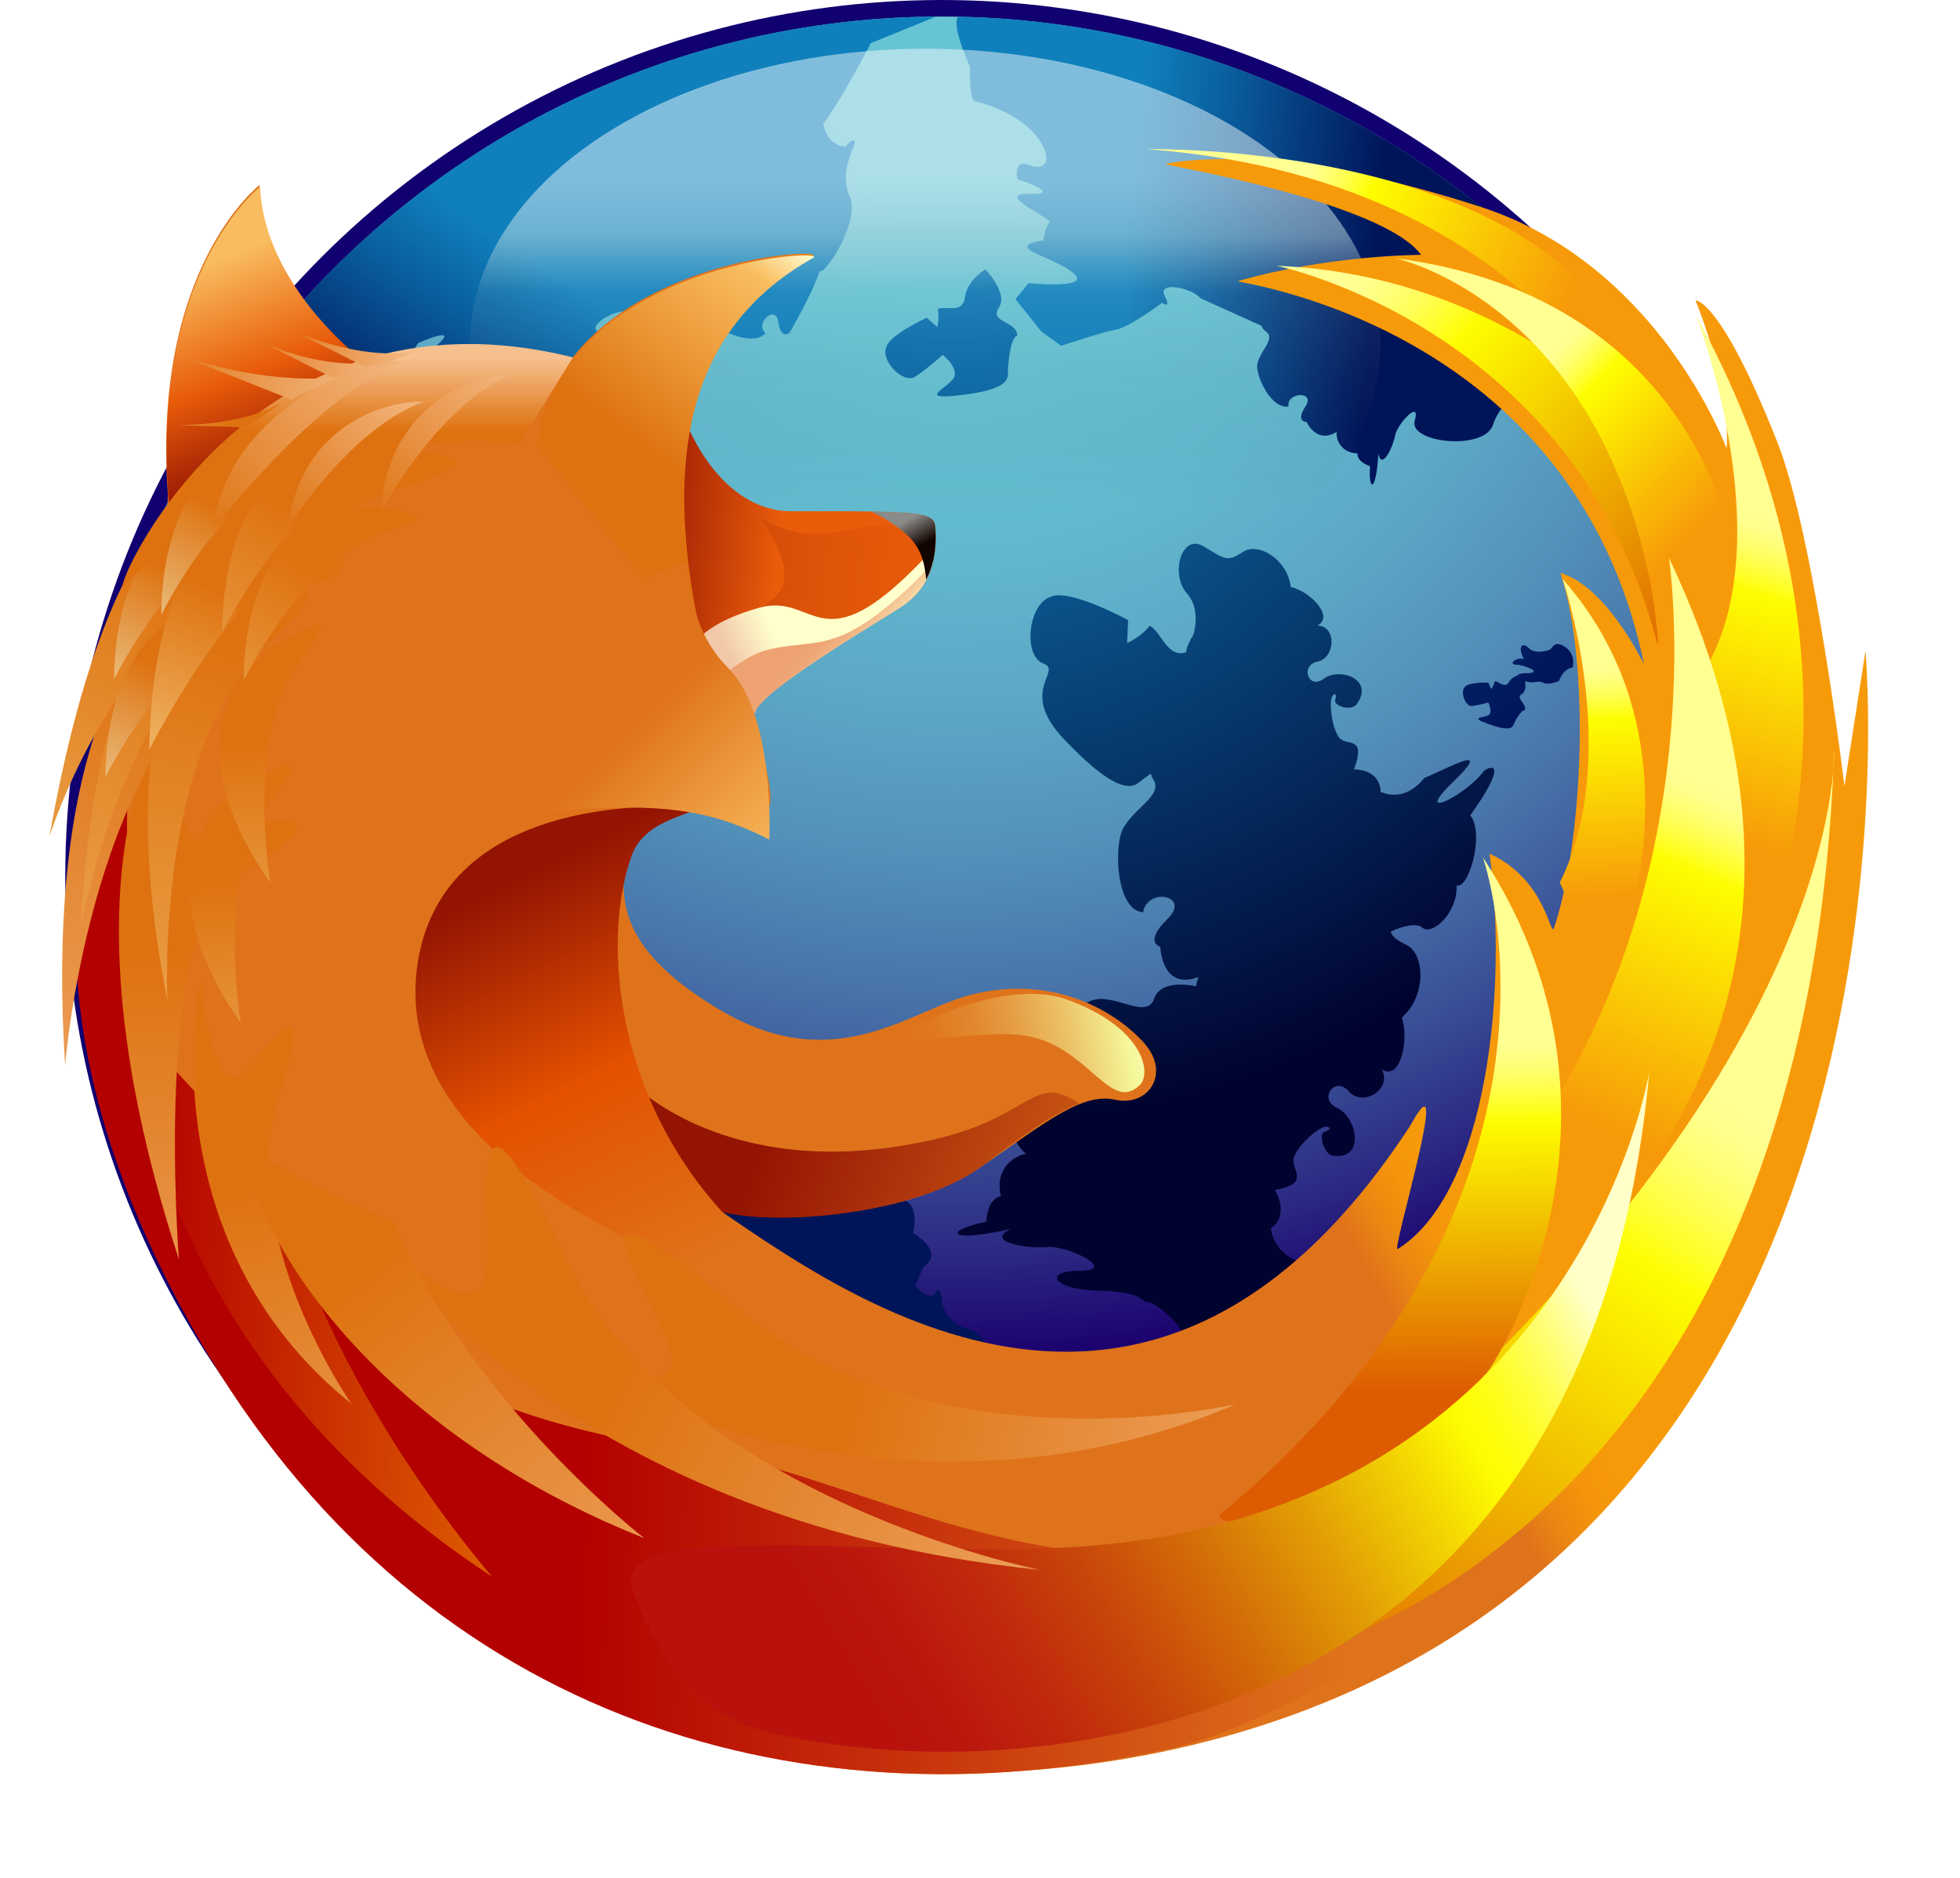 <svg enable-background="new 0 0 132.72 127.219" height="127.219" viewBox="0 0 132.72 127.219" width="132.72" xmlns="http://www.w3.org/2000/svg" xmlns:xlink="http://www.w3.org/1999/xlink"><radialGradient id="a" cx="64.569" cy="7.227" gradientUnits="userSpaceOnUse" r="104.221"><stop offset="0" stop-color="#67c5d5"/><stop offset=".16" stop-color="#66c2d3"/><stop offset=".28" stop-color="#62b9ce"/><stop offset=".385" stop-color="#5ca8c6"/><stop offset=".483" stop-color="#5392ba"/><stop offset=".576" stop-color="#4874aa"/><stop offset=".665" stop-color="#3a5097"/><stop offset=".749" stop-color="#2a2781"/><stop offset=".815" stop-color="#1b006d"/><stop offset="1" stop-color="#596aad"/></radialGradient><linearGradient id="b"><stop offset="0" stop-color="#0f80bc"/><stop offset=".338" stop-color="#0a5f9e"/><stop offset="1" stop-color="#00145a"/></linearGradient><radialGradient id="c" cx="64.552" cy="14.175" gradientUnits="userSpaceOnUse" r="52.232" xlink:href="#b"/><radialGradient id="d" cx="64.554" cy="14.176" gradientUnits="userSpaceOnUse" r="52.229" xlink:href="#b"/><radialGradient id="e" cx="64.549" cy="14.172" gradientUnits="userSpaceOnUse" r="52.237" xlink:href="#b"/><radialGradient id="f" cx="65.405" cy="19.12" gradientUnits="userSpaceOnUse" r="57.383"><stop offset="0" stop-color="#0f80bc"/><stop offset=".264" stop-color="#0b629b"/><stop offset=".844" stop-color="#031747"/><stop offset="1" stop-color="#00022f"/></radialGradient><radialGradient id="g" cx="64.551" cy="14.173" gradientUnits="userSpaceOnUse" r="52.233" xlink:href="#b"/><radialGradient id="h" cx="64.552" cy="14.165" gradientUnits="userSpaceOnUse" r="52.242" xlink:href="#b"/><clipPath id="i"><ellipse cx="63.755" cy="59.375" rx="58.215" ry="58.254"/></clipPath><linearGradient id="j" gradientUnits="userSpaceOnUse" x1="76.372" x2="93.232" xlink:href="#b" y1="16.592" y2="18.029"/><linearGradient id="k" gradientUnits="userSpaceOnUse" x1="38.492" x2="29.174" xlink:href="#b" y1="19.147" y2="32.832"/><linearGradient id="l" gradientUnits="userSpaceOnUse" x1="62.652" x2="62.652" y1="34.546" y2="11.895"><stop offset=".014" stop-opacity="0"/><stop offset=".65" stop-color="#c4e0e3" stop-opacity=".2"/><stop offset=".822" stop-color="#c4e0e3"/><stop offset=".85" stop-color="#cde5e8"/><stop offset=".944" stop-color="#e8f4f7"/><stop offset="1" stop-color="#f2fafc"/></linearGradient><filter id="m" height="150%" width="150%" x="-25%" y="-25%"><feGaussianBlur in="SourceAlpha" result="blur" stdDeviation="1.5"/><feOffset dx="1" dy="1" in="blur" result="shift"/><feMerge><feMergeNode in="shift"/><feMergeNode in="SourceGraphic"/></feMerge></filter><linearGradient id="n" gradientUnits="userSpaceOnUse" x1="64.478" x2="78.466" y1="56.301" y2="48.085"><stop offset="0" stop-color="#df731b"/><stop offset=".545" stop-color="#df731b"/><stop offset=".701" stop-color="#ec8811"/><stop offset=".859" stop-color="#f4950b"/><stop offset="1" stop-color="#f79a09"/></linearGradient><linearGradient id="o" gradientUnits="userSpaceOnUse" x1="41.839" x2="52.697" y1="36.962" y2="37.892"><stop offset=".011" stop-color="#941403"/><stop offset=".897" stop-color="#e85c0a"/></linearGradient><linearGradient id="p" gradientUnits="userSpaceOnUse" x1="24.45" x2="63.643" y1="33.953" y2="38.852"><stop offset=".011" stop-color="#941403"/><stop offset=".136" stop-color="#a32104"/><stop offset=".498" stop-color="#c84107"/><stop offset=".789" stop-color="#df5509"/><stop offset=".972" stop-color="#e85c0a"/></linearGradient><linearGradient id="q" gradientUnits="userSpaceOnUse" x1="48.731" x2="51.856" y1="44.32" y2="42.945"><stop offset="0" stop-color="#f2c8a9"/><stop offset="1" stop-color="#ffc"/></linearGradient><linearGradient id="r" gradientUnits="userSpaceOnUse" x1="38.768" x2="91.339" y1="82.582" y2="84.747"><stop offset="0" stop-color="#b30000"/><stop offset="1" stop-color="#df731b"/></linearGradient><linearGradient id="s" gradientUnits="userSpaceOnUse" x1="51.278" x2="78.689" y1="74.424" y2="84.212"><stop offset="0" stop-color="#941403"/><stop offset="1" stop-color="#df731b"/></linearGradient><linearGradient id="t" gradientTransform="matrix(.999 .049 -.049 .999 4.715 -1.24)" gradientUnits="userSpaceOnUse" x1="6.106" x2="32.828" y1="87.057" y2="87.057"><stop offset=".056" stop-color="#b30000"/><stop offset="1" stop-color="#de5c01"/></linearGradient><linearGradient id="u"><stop offset=".056" stop-color="#de7210"/><stop offset="1" stop-color="#f6c08f"/></linearGradient><linearGradient id="v" gradientTransform="matrix(.993 .119 -.119 .993 -207.268 181.293)" gradientUnits="userSpaceOnUse" x1="209.723" x2="224.261" xlink:href="#u" y1="-130.659" y2="-85.619"/><linearGradient id="w" gradientTransform="matrix(.999 .045 -.045 .999 3.232 -.697)" gradientUnits="userSpaceOnUse" x1="12.471" x2="12.471" xlink:href="#u" y1="61.107" y2="111.455"/><linearGradient id="x" gradientUnits="userSpaceOnUse" x1="18.348" x2="12.886" y1="30.846" y2="16.85"><stop offset=".011" stop-color="#941403"/><stop offset=".472" stop-color="#e85c0a"/><stop offset="1" stop-color="#f9bd5f"/></linearGradient><linearGradient id="y" gradientUnits="userSpaceOnUse" x1="41.704" x2="54.792" y1="34.058" y2="16.853"><stop offset=".197" stop-color="#de7210"/><stop offset=".843" stop-color="#f9bd5f"/><stop offset="1" stop-color="#fffccf"/></linearGradient><linearGradient id="z" gradientUnits="userSpaceOnUse" x1="34.784" x2="48.052" y1="57.541" y2="84.079"><stop offset=".017" stop-color="#941403"/><stop offset=".5" stop-color="#e35100"/><stop offset="1" stop-color="#df731b"/></linearGradient><linearGradient id="A" gradientUnits="userSpaceOnUse" x1="54.825" x2="58.139" y1="41.267" y2="44.27"><stop offset="0" stop-color="#eea272"/><stop offset=".186" stop-color="#efa777"/><stop offset=".406" stop-color="#f2b585"/><stop offset=".643" stop-color="#f6cd9c"/><stop offset=".89" stop-color="#fceebb"/><stop offset="1" stop-color="#ffc"/></linearGradient><linearGradient id="B" gradientUnits="userSpaceOnUse" x1="35.5" x2="50.721" y1="48.361" y2="63.893"><stop offset=".197" stop-color="#df731b"/><stop offset=".843" stop-color="#f9bd5f"/><stop offset="1" stop-color="#fffccf"/></linearGradient><linearGradient id="C" gradientTransform="matrix(.967 .254 -.254 .967 -1076.666 855.232)" gradientUnits="userSpaceOnUse" x1="847.471" x2="847.471" xlink:href="#u" y1="-1065.021" y2="-1007.958"/><linearGradient id="D"><stop offset=".056" stop-color="#de7210"/><stop offset="1" stop-color="#f2c06e"/></linearGradient><linearGradient id="E" gradientTransform="matrix(.99 -.08 .095 1.173 -3.82 -4.947)" gradientUnits="userSpaceOnUse" x1="15.856" x2="-3.437" xlink:href="#D" y1="36.413" y2="67.833"/><linearGradient id="F" gradientUnits="userSpaceOnUse" x1="80.929" x2="60.433" y1="67.845" y2="71.76"><stop offset=".005" stop-color="#fffaee"/><stop offset=".276" stop-color="#f5f89b"/><stop offset=".31" stop-color="#f3ed91"/><stop offset=".467" stop-color="#ecc267"/><stop offset=".618" stop-color="#e6a046"/><stop offset=".761" stop-color="#e2872e"/><stop offset=".892" stop-color="#e07820"/><stop offset="1" stop-color="#df731b"/></linearGradient><linearGradient id="G" gradientTransform="matrix(.992 .126 -.126 .992 477.062 -332.391)" gradientUnits="userSpaceOnUse" x1="-411.273" x2="-411.273" xlink:href="#D" y1="427.628" y2="475.32"/><linearGradient id="H" gradientTransform="matrix(.932 .362 -.362 .932 554.92 -207.713)" gradientUnits="userSpaceOnUse" x1="-414.437" x2="-414.437" xlink:href="#D" y1="422.684" y2="470.37"/><linearGradient id="I"><stop offset=".056" stop-color="#de7210"/><stop offset="1" stop-color="#f2c072"/></linearGradient><linearGradient id="J" gradientTransform="matrix(.81 -.586 .586 .81 -28.537 20.331)" gradientUnits="userSpaceOnUse" x1="13.848" x2=".569" xlink:href="#I" y1="55.797" y2="75.716"/><linearGradient id="K" gradientTransform="matrix(.81 -.586 .586 .81 -28.537 20.331)" gradientUnits="userSpaceOnUse" x1="21.035" x2="7.756" xlink:href="#I" y1="49.271" y2="69.189"/><linearGradient id="L"><stop offset=".056" stop-color="#de7210"/><stop offset="1" stop-color="#eed8a5"/></linearGradient><linearGradient id="M" gradientUnits="userSpaceOnUse" x1="12.313" x2="6.504" xlink:href="#L" y1="37.865" y2="48.709"/><linearGradient id="N" gradientUnits="userSpaceOnUse" x1="11.73" x2="5.921" xlink:href="#L" y1="44.492" y2="55.335"/><linearGradient id="O" gradientUnits="userSpaceOnUse" x1="18.313" x2="12.698" xlink:href="#I" y1="39.891" y2="53.833"/><linearGradient id="P" gradientUnits="userSpaceOnUse" x1="20.447" x2="7.168" xlink:href="#I" y1="33.105" y2="53.023"/><linearGradient id="Q" gradientUnits="userSpaceOnUse" x1="21.341" x2="9.239" xlink:href="#I" y1="37.126" y2="55.279"/><linearGradient id="R" gradientUnits="userSpaceOnUse" x1="60.286" x2="61.245" y1="34.297" y2="36.006"><stop offset="0" stop-color="#8b8b89"/><stop offset="1" stop-color="#120500"/></linearGradient><linearGradient id="S" gradientUnits="userSpaceOnUse" x1="22.56" x2="22.56" xlink:href="#u" y1="28.492" y2="23.245"/><linearGradient id="T" gradientTransform="matrix(.999 .04 -.04 .999 .996 -1.332)" gradientUnits="userSpaceOnUse" x1="23.012" x2="33.993" xlink:href="#u" y1="34.751" y2="21.918"/><linearGradient id="U" gradientUnits="userSpaceOnUse" x1="15.509" x2="9.7" xlink:href="#L" y1="33.508" y2="44.352"/><linearGradient id="V" gradientTransform="matrix(.995 .104 -.104 .995 3.786 -2.057)" gradientUnits="userSpaceOnUse" x1="16.34" x2="27.067" xlink:href="#u" y1="35.805" y2="23.268"/><linearGradient id="W" gradientTransform="matrix(.996 .09 -.09 .996 2.346 -2.346)" gradientUnits="userSpaceOnUse" x1="13.372" x2="26.26" xlink:href="#u" y1="22.876" y2="24.641"/><linearGradient id="X" gradientUnits="userSpaceOnUse" x1="6.983" x2="25.178" xlink:href="#u" y1="23.109" y2="25.601"/><linearGradient id="Y" gradientTransform="matrix(.996 .09 -.09 .996 2.346 -2.346)" gradientUnits="userSpaceOnUse" x1="15.881" x2="27.724" xlink:href="#u" y1="22.228" y2="23.85"/><linearGradient id="Z" gradientUnits="userSpaceOnUse" x1="15.201" x2="4.521" xlink:href="#u" y1="26.94" y2="25.844"/><linearGradient id="aa" gradientTransform="matrix(.995 .104 -.104 .995 3.786 -2.057)" gradientUnits="userSpaceOnUse" x1="10.945" x2="25.719" xlink:href="#u" y1="37.1" y2="19.835"/><linearGradient id="ab"><stop offset="0" stop-color="#de5c01"/><stop offset=".736" stop-color="#fefd00"/><stop offset=".778" stop-color="#fefe26"/><stop offset=".837" stop-color="#fffe54"/><stop offset=".889" stop-color="#ffff76"/><stop offset=".932" stop-color="#ffff8b"/><stop offset=".961" stop-color="#ffff92"/></linearGradient><linearGradient id="ac" gradientUnits="userSpaceOnUse" x1="88.331" x2="117.265" xlink:href="#ab" y1="117.368" y2="72.741"/><linearGradient id="ad"><stop offset="0" stop-color="#f79a09"/><stop offset=".736" stop-color="#fefd00"/><stop offset=".778" stop-color="#fefe26"/><stop offset=".837" stop-color="#fffe54"/><stop offset=".889" stop-color="#ffff76"/><stop offset=".932" stop-color="#ffff8b"/><stop offset=".961" stop-color="#ffff92"/></linearGradient><linearGradient id="ae" gradientUnits="userSpaceOnUse" x1="105.157" x2="86.211" xlink:href="#ad" y1="22.738" y2="14.417"/><linearGradient id="af" gradientUnits="userSpaceOnUse" x1="117.882" x2="91.359" xlink:href="#ab" y1="41.729" y2="17.106"/><linearGradient id="ag" gradientTransform="matrix(1 -.028 .028 1 104.777 -104.624)" gradientUnits="userSpaceOnUse" x1="1.14" x2="-9.966" xlink:href="#ad" y1="145.445" y2="133.959"/><linearGradient id="ah" gradientUnits="userSpaceOnUse" x1="113.436" x2="119.687" xlink:href="#ad" y1="55.834" y2="34.332"/><linearGradient id="ai" gradientTransform="matrix(.999 -.041 .041 .999 151.896 -153.906)" gradientUnits="userSpaceOnUse" x1="-51.966" x2="-52.194" xlink:href="#ad" y1="212.788" y2="196.434"/><linearGradient id="aj" gradientTransform="matrix(.998 -.071 .071 .998 254.6 -268.47)" gradientUnits="userSpaceOnUse" x1="-172.721" x2="-161.456" xlink:href="#ad" y1="332.082" y2="309.893"/><linearGradient id="ak" gradientTransform="matrix(.998 -.071 .071 .998 -10.967 13.651)" gradientUnits="userSpaceOnUse" x1="99.206" x2="100.721" xlink:href="#ab" y1="87.747" y2="63.169"/><linearGradient id="al" gradientUnits="userSpaceOnUse" x1="58.369" x2="105.875" y1="113.859" y2="85.465"><stop offset="0" stop-color="#b9120d"/><stop offset=".078" stop-color="#bb180d"/><stop offset=".182" stop-color="#c0290c"/><stop offset=".301" stop-color="#c8450a"/><stop offset=".431" stop-color="#d36c08"/><stop offset=".571" stop-color="#e29e05"/><stop offset=".715" stop-color="#f4da02"/><stop offset=".792" stop-color="#fefd00"/><stop offset=".814" stop-color="#fefd07"/><stop offset=".846" stop-color="#fefd1b"/><stop offset=".884" stop-color="#fefe3c"/><stop offset=".927" stop-color="#fffe69"/><stop offset=".974" stop-color="#ffffa3"/><stop offset="1" stop-color="#ffffc7"/></linearGradient><linearGradient id="am" gradientTransform="matrix(.995 .099 -.099 .995 10.384 -6.075)" gradientUnits="userSpaceOnUse" x1="54.24" x2="102.907" xlink:href="#u" y1="93.582" y2="100.176"/><linearGradient id="an" gradientTransform="matrix(.99 .145 -.145 .99 14.283 -5.835)" gradientUnits="userSpaceOnUse" x1="39.013" x2="95.522" xlink:href="#u" y1="89.89" y2="107.65"/><linearGradient id="ao" gradientTransform="matrix(.984 -.18 .18 .984 500.952 -643.727)" gradientUnits="userSpaceOnUse" x1="-601.467" x2="-574.597" xlink:href="#u" y1="628.961" y2="680.404"/><ellipse cx="63.755" cy="59.375" fill="#110070" rx="59.336" ry="59.375"/><ellipse cx="63.755" cy="59.375" fill="url(#a)" rx="58.215" ry="58.254"/><path d="m55.405 89.446c-.072-.316-.857-1.233-1.458-1.438-.599-.205-1.188.884-1.574-.924-1.266.726-1.812-.2-1.812-.2s-1.365.08-1.629 1.751c-.65.769-2.316 3.566-1.431.657.891-2.927-.94-.23-1.11 1.24-.318.653-.855.719-.517-2.218-1.173-.405-1.772-3.127-1.129-3.179-.747-1.041-.16-2.633.462-2.548.622.08 1.69-1.36 1.657-1.694-.033-.333.482-.095.45-2.336-.033-2.247.847-2.803.919-.924.076 1.872 1.194-.613 1.079-1.566-.116-.949.112-3.094.793-1.826-.793-3.137-.167-3.261.309-1.173 1.193.094 1.234.73 1.234.73 1.321-.325 1.954.67 2.056 1.228 1.224-1.445 2.46.113 2.46.113s.853-.283.445 1.2c-.41 1.478 1.772.678 1.251-.384 1.073-.543 2.666 1.102 3.168 2.224.502 1.127-.86 2.723.202 3.109 1.068.384.6 2.242.6 2.242s2.232 1.238.683 2.301l-.528 1.265s1.01 1.127 1.354.456c.344-.672.466.683.466.683-.129-.24.248 1.396 1.64 1.74 1.398.341 2.283 2.55.731 2.578-1.546.025-1.666-.017-2.085.886-.417.899-2.391.931-3.413-.233-1.087.368-3.021-.106-2.452-.976-.938.547-1.824-.922-1.091-1.577.733-.653-.412-1.499-.797-.563-.381.935-2.404 1.396-2.263-.195.042-.472 1.12-.748 1.134-.354.197.455.277-.036.196-.095z" fill="url(#c)"/><path d="m103.541 43.916c.309.306.917.238 1.254.144.339-.097.291-.337.583-.431.287-.097 1.397.431 1.107 1.584-.673.094-.917.912-.917.912s-.673.287-1.013.144c-.338-.144-.338-.097-.821-.05-.483.05-1.643-.622-.387-.622 1.257 0-.143-.577-.675-.577-.53 0-.097-.528.532-.384-.436-.72-.195-1.251.337-.72z" fill="url(#d)"/><path d="m99.188 46.524c-.337.334.049 1.344.483 1.294.433-.047 1.11-.238 1.11-.238s.337.672 0 .866c-.337.19-1.319.106-.047.575 1.304.479 1.64.334 1.737.094.097-.238.53-1.054.773-1.006.193-.431-.676-.815-.192-1.105.479-.288.096-1.343.096-1.343s-.677.047-.966.528c-.29.48-.674-.047-.964-.047-.049.287-.243.527-.243.527l-.193-.434c-.001-.001-1.354-.047-1.594.289z" fill="url(#e)"/><path d="m90.165 47.314c-.042-.123.384-.62.27.024-.262.458 1.058.87 1.428.36 1.241-1.7-1.17-2.522-2.216-1.732-1.056.797-1.638-.912-.425-1.155 1.209-.245 1.311-2.43-.021-2.438 1.176-.58-.453-2.318-1.799-2.615-.217-1.87-2.189-3.059-3.226-2.38-1.047.681-1.137.561-2.671-.37-1.528-.927-2.264 1.928-1.14 3.175 1.131 1.256.311 3.281.358 2.935 0 0-.426.766-.398 1.053-1.294.439-1.672-1.383-2.475-1.786-.585.763-1.53 1.17-1.53 1.17l.071-1.553s-4.017-2.188-5.251-1.575c-1.521.47-1.881 3.991-.5 4.506 1.383.521-1.735 1.818 1.393 5.116 3.213 3.386 4.455 3.483 5.111 2.932.162-.139.442-.347.784-.578.031.13.083.255.163.373.804 1.209-1.869 2.162-2.242 3.894-.379 1.751-.03 5.007 1.556 5.118.302-1.735 3.27-1.122 1.655.45-1.644 1.603-.491 1.886-.491 1.886s.078 3.003 2.592 2.043c-.073.172-.132.392-.167.632-.703-.142-2.421-.357-2.841.841-.53 1.512-2.774-.512-4.344.167-1.563.674-3.844 2.887-3.076 4.443 1.476-.7 2.606 2.456.544 1.808-2.069-.65-1.667.583-1.667.583s-2.154 1.699-.137 3.508c-.775.118-2.152.981-1.688 2.874 0 0-.885.032-1.004 1.726-2.887.582-2.711 1.478 1.633.496-1.753.91 1.226 1.338 2.546 1.217 1.322-.12 4.792 1.591 2.185 1.608-2.612.016-1.834 1.294 1.294 1.355 3.123.064 2.795.788 3.259.756s2.484 1.561 2.374 2.444c-.113.884 2.116 1.801 3.566.788.074.919 3.886.202 4.45-1.455 4.128.631 4.033-.139 3.114-.629-2.067-.316-5.86-3.063-1.746-1.65 4.093 1.411.15-1.11-.929-2.079-2.35-.457-2.47-2.416-2.47-2.416s1.298-.739.274-2.586c2.539-.471 1.006-1.364 1.291-2.215.285-.854 1.574-1.942 2.016-2.03.084-.115.775.023.134.283-.554.006-.161 1.566.502 1.646 2.242.273 1.586-2.654.269-3.243-1.32-.594-.135-2.204.792-1.12.927 1.082 2.993-.133 2.218-1.504 1.232.854 1.896-1.909 1.372-3.495 1.648-1.429 1.595-4.278.32-4.915-.627-.313-.93-.516-1.082-.905.757-.358 1.761-.622 2.155-.269.641.579 2.425-1.018 2.312-2.885.751.412 1.947-3.395.931-4.727 2.326-3.252 1.699-3.547.921-3.002-1.17 1.622-5.013 3.563-2.034.688 2.892-2.791-.769-.675-1.994-.222-1.441 1.805-2.97.938-2.97.938s.065-1.479-1.796-1.509c.86-2.373-.526-1.516-1.011-2.164-.486-.647-.661-2.229-.512-2.634z" fill="url(#f)"/><path d="m60.007 23.541c-.361.941 1.178 2.47 1.951 1.978.775-.495 1.885-1.482 1.885-1.482s1.177.945.701 1.619c-.479.672-2.386 1.428.374 1.122 2.831-.313 3.347-.897 3.333-1.437-.015-.538.141-2.469.631-2.603.015-.99-1.925-.898-1.253-1.889.672-.986-.905-2.606-.905-2.606s-1.228.719-1.382 1.888c-.155 1.167-1.304.538-1.848.806.141.584-.026 1.212-.026 1.212l-.711-.629c.001-.001-2.571 1.168-2.75 2.021z" fill="url(#g)"/><path d="m64.61 72.966c-.337.334.05 1.343.483 1.296.434-.049 1.11-.24 1.11-.24s.337.672 0 .865c-.339.19-1.319.108-.049.575 1.303.48 1.642.336 1.739.096.095-.24.529-1.056.771-1.009.195-.431-.676-.814-.193-1.102.483-.291.099-1.346.099-1.346s-.676.048-.966.529c-.29.479-.676-.049-.966-.049-.049.288-.24.528-.24.528l-.193-.431c-.001 0-1.354-.048-1.595.288z" fill="url(#h)"/><path clip-path="url(#i)" d="m65.061 1.002c-.912.203.613 3.503.613 3.503s-.055 2.216.321 2.329c.374.113 2.852.733 4.147 2.345 1.301 1.614.625 2.463-.458 1.997-1.084-.465-.797.959-.797.959s3.27 1.063.8.995c-2.475-.066 1.666 1.741 1.393 1.93-.273.191-.429 1.231-.429 1.231s-2.183.182-.333.959c6.26 2.637-.669 1.925-.669 1.925l-.884 1.087 1.749 2.194 1.345.962s2.833-.945 3.716-1.093c.884-.146 3.114-1.815 3.114-1.815s.669.478.169-.497c-.501-.976 1.841-.54 2.425.186l4.134 1.867c.054.144.146.274.292.375.806.565-.729 1.535-.573 2.562.156 1.016 1.093 2.704 2.121 2.526-.18-.969 1.851-1.086 1.144-.006-.706 1.077.077 1.056.077 1.056s.653 1.521 2.034.676c-.056.464.227 1.397 1.413 1.459 0 0-.126.506.848.865-.132 1.737.424 1.792.561-.846.245 1.157.992-.471 1.141-1.25.15-.784 1.756-2.505 1.322-.984-.431 1.508 4.735 2.06 5.308.259.578-1.815 2.637-2.763 2.699-3.038.062-.281-4.583-.712-4.07-.493.514.219 1.47-.948 1.115-1.986.576.116.83-2.301-.083-2.927 1.143-2.405.651-2.48.182-2.001-.57 1.205-2.922 3.023-1.327.783 1.609-2.263-.653-.284-1.438.208-.689 1.341-1.899 1.08-1.899 1.08s-.222-.911-1.516-.607c.151-1.612-.653-.838-1.12-1.154-.285-.193-.558-.627-.726-.999 1.115.452 2.612.933 2.354.104-.167-.542 2.112.643 2.192.396l2.848-.396 2.769-1.75c-17.697-15.814-38.024-14.976-38.024-14.976z" fill="url(#j)"/><path clip-path="url(#i)" d="m38.752 6.095c-10.573 4.747-18.551 14.531-18.551 14.531s.938 2.145 1.265 1.987c.33-.156-2.361 5.628-.386 5.954 1.985.325 7.696-3.578 6.637-3.22-1.056.356.595-2.112.595-2.112s2.972-1.318 1.214.202c-1.743 1.511 2.318.187 2.255.496-.064.311.525 1.147.525 1.147s-1.393 1.494.406.892c6.172-2.075.812 1.779.812 1.779l.106 1.312 2.67.464 1.578-.15s1.381-2.436 1.914-3.098c.535-.663 1.028-3.284 1.028-3.284s.803-.084-.213-.468c-1.016-.385.972-1.583 1.886-1.434l4.303-1.336c.138.068.292.103.47.082.985-.114.489 1.603 1.294 2.25.796.644 2.627 1.264 3.283.469-.784-.594.674-2.011.86-.751.187 1.249.767.723.767.723s1.543-2.654 2.036-4.177c.27.377 2.788-3.309 2.025-5.067-.771-1.78.479-3.456.34-3.715-.143-.256-.896.528-.34.34.561-.192-1.589.772-1.874-2.061-.288-2.89-.707.243-.985 1.169.377 1.508 4.29-6.093 4.29-6.093l5.044-2.057c0 .004-11.481-.957-25.254 5.226z" fill="url(#k)"/><ellipse cx="62.652" cy="23.271" fill="url(#l)" opacity=".5" rx="30.825" ry="19.971"/><g filter="url(#m)"><path d="m125.321 43.084-1.426 9.15s-2.039-16.94-4.538-23.273c-3.83-9.704-5.534-9.626-5.545-9.612 2.565 6.519 2.1 10.021 2.1 10.021s-4.545-12.387-16.562-16.328c-14.232-4.665-21.482-2.979-21.428-2.914.054.066 14.709 2.562 17.308 6.133 0 0-6.225 0-12.42 1.785-.28.08 22.793 2.882 27.51 25.938 0 0-2.529-5.277-5.657-6.173 2.057 6.258 1.529 18.133-.43 24.035-.252.759-.51-3.281-4.369-5.021 1.236 8.857-.074 22.905-6.219 26.775-.479.301 3.852-13.868.871-8.39-17.797 27.287-38.956 11.04-47.538 5.249 6.888 1.688 14.205.472 18.441-2.423 4.275-2.922 6.804-5.058 9.075-4.553 2.27.507 3.781-1.771 2.018-3.792-1.765-2.025-6.051-4.808-11.849-3.291-4.089 1.071-9.156 5.595-16.891 1.014-6.599-3.91-6.554-7.085-6.554-9.108 0-2.024 1.8-5.1 5.076-4.595 2.934.453 1.388-1.27 4.545 0 .86.346-.086-4.129-1.31-6.996 2.357-4.919 10.004-6.381 10.575-6.812 1.034-.782.465-1.172.818-2.35.33-1.097.541-4.062-8.017-3.243-3.938.377-6.443-4.726-7.264-5.965.266-1.577.693-3.018 1.271-4.338.587-1.203 1.228-2.305 1.868-3.139.2-.261.374-.49.532-.703 1.276-1.488 2.842-2.76 4.722-3.818.981-.554-10.969-.035-16.346 6.974-1.443.188-3.423-.228-5.636-.228-2.774 0-4.953.303-6.97.81-.323.081-.844.037-1.481-.115-1.775-1.839-6.797-6.259-7.027-12.254 0 0-7.302 5.612-6.209 20.912-.096 8.461-2.594 6.042-3.879 10.634-.598 2.176.899 3.815.899 3.879-.002.033 1.796-1.946 1.796-1.946s-11.323 19.617 3.3 44.66c12.604 21.589 33.755 31.13 55.703 29.272 3.839-.25 7.706-.822 11.564-1.754 51.133-12.363 45.573-74.107 45.573-74.107z" fill="url(#n)"/><path d="m45.469 27.61s2.21 6.039 7.167 6.019c9.457-.038 9.646.093 9.707 1.243.188 3.5-1.54 4.647-2.201 5.145-.663.497-9.668 5.718-9.999 7.211-.331 1.492-10.391-14.198-10.391-14.198z" fill="url(#o)"/><path d="m50.504 34.12s3.072 3.922.749 5.491c-2.838 1.916 4.012 2.335 6.494.942s4.006-3.44 4.093-3.745.902-3.054-4.279-2.096c-3.276.606-4.476.746-7.057-.592z" fill="url(#p)"/><path d="m60.143 40.017c.502-.378 1.616-1.137 2.042-3.011-.311.126-.34-.23-.707-.076-6.955 7.255-7.221 2.203-11.017 3.22-3.46.947-4.237 2.246-4.383 2.347.051.073.104.148.155.221.997.506 1.953 2.122 2.671 3.564.702.836 1.173 1.248 1.241.945.33-1.493 9.335-6.714 9.998-7.21z" fill="url(#q)"/><path d="m8.18 45.782c-1.42 2.979-10.532 18.377 4.339 44.005 14.552 25.084 39.737 33.276 65.45 27.71 7.34-1.588 15.803-7.331 21.196-11.545-3.465-8.74-1.414-8.412-3.271-7.262-20.714 12.823-37.18.174-49.924-1.443-46.883-5.942-37.625-51.558-37.625-51.558z" fill="url(#r)"/><path d="m47.219 80.933c4.419 1.325 14.06.183 18.201-2.897 2.79-2.074 4.898-3.638 6.671-4.292-3.134-2.129-3.184.889-9.774 2.415-13.728 3.185-20.393-3.695-20.393-3.695.972 5.444 4.372 8.095 5.902 9.036-.406-.36-.619-.571-.607-.567z" fill="url(#s)"/><path d="m32.332 105.794s-11.428-12.896-14.618-27.338c-4.704-4.443-8.042-8.2-10.259-10.917 1.28 10.277 6.52 26.232 24.877 38.255z" fill="url(#t)"/><path d="m22.799 94.082s-7.887-11.228-4.93-20.762c2.66-8.571-.565-3.472-2.441-1.64-1.895 1.851-2.869-5.464-2.821-6.307.003-.018.001-.026-.001-.027-.119-.025-3.754 17.526 10.193 28.736z" fill="url(#v)"/><path d="m11.115 84.294s-1.798-22.788 3.885-26.009c9.025-5.115.753-3.919-1.864-2.499-2.645 1.433-2.4-8-2.026-8.896.367-.883-9.315 8.918.005 37.404z" fill="url(#w)"/><path d="m50.601 17.239s-7.145 7.257-7.092 7.282c.054.026.205 9.315.438 11.948.856 1.011 3.524 7.588 1.482 6.128-2.086-1.49-.582-1.522-.4-.765.005.025.005.037 0 .037-.138.064-5.185-10.923 5.572-24.63z" fill="#a40000"/><path d="m16.613 11.647s-7.594 5.825-6.143 21.805c5.878-5.277 14.19-9.222 14.19-9.222-1.395-.878-7.794-5.997-8.047-12.583z" fill="url(#x)"/><path d="m35.328 29.122 11.406 14.185c-3.291-13.93-.761-22.288 7.34-26.847 1.199-.676-16.925.243-18.746 12.662z" fill="url(#y)"/><path d="m27.292 64.164c1.945-12.256 19.002-10.454 19.002-10.454-.761.565-3.683.903-4.52 3.241-2.762 7.719-.128 24.581 17.078 31.653 1.815.748-34.434-6.328-31.56-24.44z" fill="url(#z)"/><path d="m62.087 37.338c-.084-.015-.158-.013-.195.037-.21.281-1.021 1.239-2.95 2.81-3.583 2.915-5.093 2.177-7.762 2.774-1.215.271-2.37 1.087-3.148 1.741.315.509.609 1.057.871 1.582.702.836 1.173 1.248 1.241.945.331-1.493 9.336-6.714 9.999-7.211.47-.353 1.468-1.054 1.944-2.678z" fill="url(#A)"/><path d="m51.09 55.865c.1-2.59-.081-8.881-2.774-11.611-2.057-2.085-2.54-4.474-2.816-7.201-22.363 8.353-25.556 19.272-23.32 18.917 17.886-2.835 22.914-3.182 28.91-.105z" fill="url(#B)"/><path d="m3.411 71.171s1.554-20.192 11.661-27.582c7.935-5.805 1.773-3.696-1.291-3.456-3.231.256-4.954 2.221-4.331 1.498.027-.03.036-.047.031-.055-.106-.125-7.584 6.15-6.07 29.595z" fill="url(#C)"/><path d="m2.347 55.658s5.416-17.192 16.362-17.047c7.259.097 1.501-6.134-.695-7.081-2.291-.981-2.839-.943-3.374-.469-.802.71-8.004.436-12.293 24.597z" fill="url(#E)"/><path d="m76.185 72.486c.823-.807.249-3.903-4.924-5.78-4.694-1.705-12.021 2.63-14.195 3.486 0 0 8.299-1.555 11.411-1.037 4.218.702 5.7 5.301 7.708 3.331z" fill="url(#F)"/><path d="m10.342 66.822s-.899-16.902 6.676-24.121c5.947-5.67 1.069-3.255-1.444-2.724-2.65.562-3.865 2.377-3.426 1.71.019-.028.023-.043.019-.049-.103-.091-5.619 5.919-1.825 25.184z" fill="url(#G)"/><path d="m4.508 61.453s3.201-16.621 12.293-21.801c7.138-4.069 1.823-2.901-.745-2.991-2.708-.093-4.324 1.375-3.738.834.025-.022.033-.037.03-.042-.076-.115-6.878 4.389-7.84 24z" fill="url(#H)"/><path d="m15.303 68.275s-1.75-10.074 2.021-15.033c3.01-3.957.367-2.021-1.03-1.451-1.458.596-2.011 1.771-1.812 1.34.193-.421-6.488 4.756.821 15.144z" fill="url(#J)"/><path d="m17.303 58.775s-1.75-10.074 2.021-15.033c3.01-3.957.367-2.021-1.03-1.451-1.458.596-2.011 1.771-1.812 1.34.193-.421-6.488 4.756.821 15.144z" fill="url(#K)"/><path d="m6.725 45.003s4.087-8.375 9.52-10.024c4.336-1.315 1.35-1.296.014-1.622-1.396-.338-2.431.234-2.054.022.368-.207-7.33.049-7.48 11.624z" fill="url(#M)"/><path d="m6.142 51.631s4.087-8.375 9.52-10.024c4.336-1.315 1.35-1.296.014-1.622-1.396-.338-2.431.234-2.054.022.367-.208-7.331.049-7.48 11.624z" fill="url(#N)"/><path d="m9.109 49.803s7.209-14.774 16.794-17.684c7.65-2.32 2.382-2.287.024-2.86-2.462-.597-4.288.414-3.624.039.65-.367-12.93.085-13.194 20.505z" fill="url(#O)"/><path d="m14.037 41.846s4.484-9.189 10.445-10.999c4.758-1.443 1.481-1.422.015-1.779-1.532-.371-2.667.257-2.254.024.404-.228-8.042.053-8.206 12.754z" fill="url(#P)"/><path d="m15.499 45.092s4.087-8.375 9.52-10.024c4.336-1.315 1.35-1.296.014-1.622-1.396-.338-2.431.234-2.054.022.367-.208-7.331.049-7.48 11.624z" fill="url(#Q)"/><path d="m62.344 34.872c-.047-.873-.176-1.158-4.356-1.229.479.217 1.305.652 2.214 1.398 1.201.984 1.396 2.081 1.52 3.217.407-.774.705-1.841.622-3.386z" fill="url(#R)"/><path d="m37.802 23.206-3.625 5.833s-14.496-2.273-26.785 9.616c-1.016.982 8.038-21.023 30.41-15.449z" fill="url(#S)"/><path d="m24.784 33.646s3.863-7.172 8.872-9.339c-2.589.082-8.403 2.106-8.872 9.339z" fill="url(#T)"/><path d="m9.92 40.646s4.087-8.375 9.52-10.024c4.336-1.315 1.35-1.296.014-1.622-1.396-.338-2.431.234-2.054.022.368-.207-7.331.049-7.48 11.624z" fill="url(#U)"/><path d="m18.482 34.745s4.217-6.751 9.235-8.548c-2.527-.083-8.323 1.526-9.235 8.548z" fill="url(#V)"/><path d="m25.712 23.214s-3.18 1.389-8.787-.942l4.999 2.513z" fill="url(#W)"/><path d="m24.175 24.105s-4.238 1.642-12.394-.802l6.977 2.776c.863-.798 5.417-1.974 5.417-1.974z" fill="url(#X)"/><path d="m27.268 22.759s-2.813.856-8.009-1.154l4.999 2.513c.528-.467 3.01-1.359 3.01-1.359z" fill="url(#Y)"/><path d="m18.496 25.993s-2.09 1.735-7.443 1.806l4.63.151z" fill="url(#Z)"/><path d="m13.411 34.871s7.153-9.318 13.044-11.428c-2.968-.097-11.975 3.186-13.044 11.428z" fill="url(#aa)"/></g><path d="m124.199 50.76s.771 17.288-23.244 41.304c-2.669 2.668-17.16 16.244-16.65 20.317.179 1.439 38.021-5.805 39.894-61.621z" fill="url(#ac)"/><path d="m77.64 10.096c28.926 2.222 34.528 23.021 34.53 21.748.073-20.22-27.444-21.755-34.53-21.748z" fill="url(#ae)"/><path d="m86.449 18.003s20.053 4.099 25.709 25.354c.75 2.815-2.416-17.267-1.439-15.361.975 1.916-8.071-9.358-24.27-9.993z" fill="url(#af)"/><path d="m94.464 17.483s18.11 3.775 18.29 32.509c.127 20.338 3.141 7.635 6.131 3.064 2.578-3.948.816-8.76.754-8.748-.01.003-1.305-3.743-.432-2.156.039.07-1.216-1.034-1.207-1.035.201-.03-.697-20.652-23.536-23.634z" fill="url(#ag)"/><path d="m114.857 21.376s6.505 16.945-.389 25.371c-2.25 2.75-2.502 16.839.247 15.545 2.756-1.296 2.157 7.481 1.796 8.48-.008.019-.01.028-.006.031.18.111 13.592-21.66-1.648-49.427z" fill="url(#ah)"/><path d="m105.814 39.215s4.095 11.989-.193 20.56l3.244 7.245c2.379-5.844 5.408-18.203-3.051-27.805z" fill="url(#ai)"/><path d="m113.016 37.789s2.832 19.03-7.387 36.208c.158 3.973-.539 7.569-1.496 10.532.445.586 1.041.987 1.827 1.057-.347.32-.692.62-1.026.904-.614.271-1.243.558-1.852.853-.13.303-.261.597-.389.879.68-.477 1.438-1.056 2.24-1.731 2.087-.922 3.965-1.638 3.961-1.642 0 0-.383.143-1.303.478-.619.225-1.16.301-1.632.259 7.892-7.192 18.706-23.275 7.057-47.797zm-11.907 50.59c-.902.529-1.558 1.025-1.698 1.408-.103.279.512.118 1.575-.479.055-.319.1-.632.123-.929z" fill="url(#aj)"/><path d="m100.412 58.065s8.057 22.932-17.693 44.432c-1.519 1.269 10.452.726 11.5.25 3.086-1.402 6.733-10.757 6.303-9.637-.427 1.119 11.957-16.536-.11-35.045z" fill="url(#ak)"/><path d="m111.68 72.61s-4.86 29.744-38.461 32.137c-13.157.938-32.048-2.141-30.375 2.877.519 1.556 2.992 8.043 8.636 9.548 15.275 4.075 55.915 2.741 60.2-44.562z" fill="url(#al)"/><path d="m83.657 95.119s-20.559 4.697-33.878-6.641c-12.187-10.377-6.141-1.643-4.488 2.665 1.698 4.418-7.853 1.042-9.289.332-1.431-.701 22.623 14.384 47.655 3.644z" fill="url(#am)"/><path d="m70.408 106.325s-24.525-4.82-32.29-21.438c-6.635-14.197-4.879-3.779-5.178.962-.314 4.877-7.191-1.783-8.11-2.942-.026-.028-.044-.047-.046-.042-.137.09 12.649 20.134 45.624 23.46z" fill="url(#an)"/><path d="m43.617 104.176s-11.714-9.073-16.995-21.514c-4.438-1.542-10.339-5.067-10.456-5.67 1.875 9.667 11.746 20.954 27.451 27.184z" fill="url(#ao)"/></svg>
